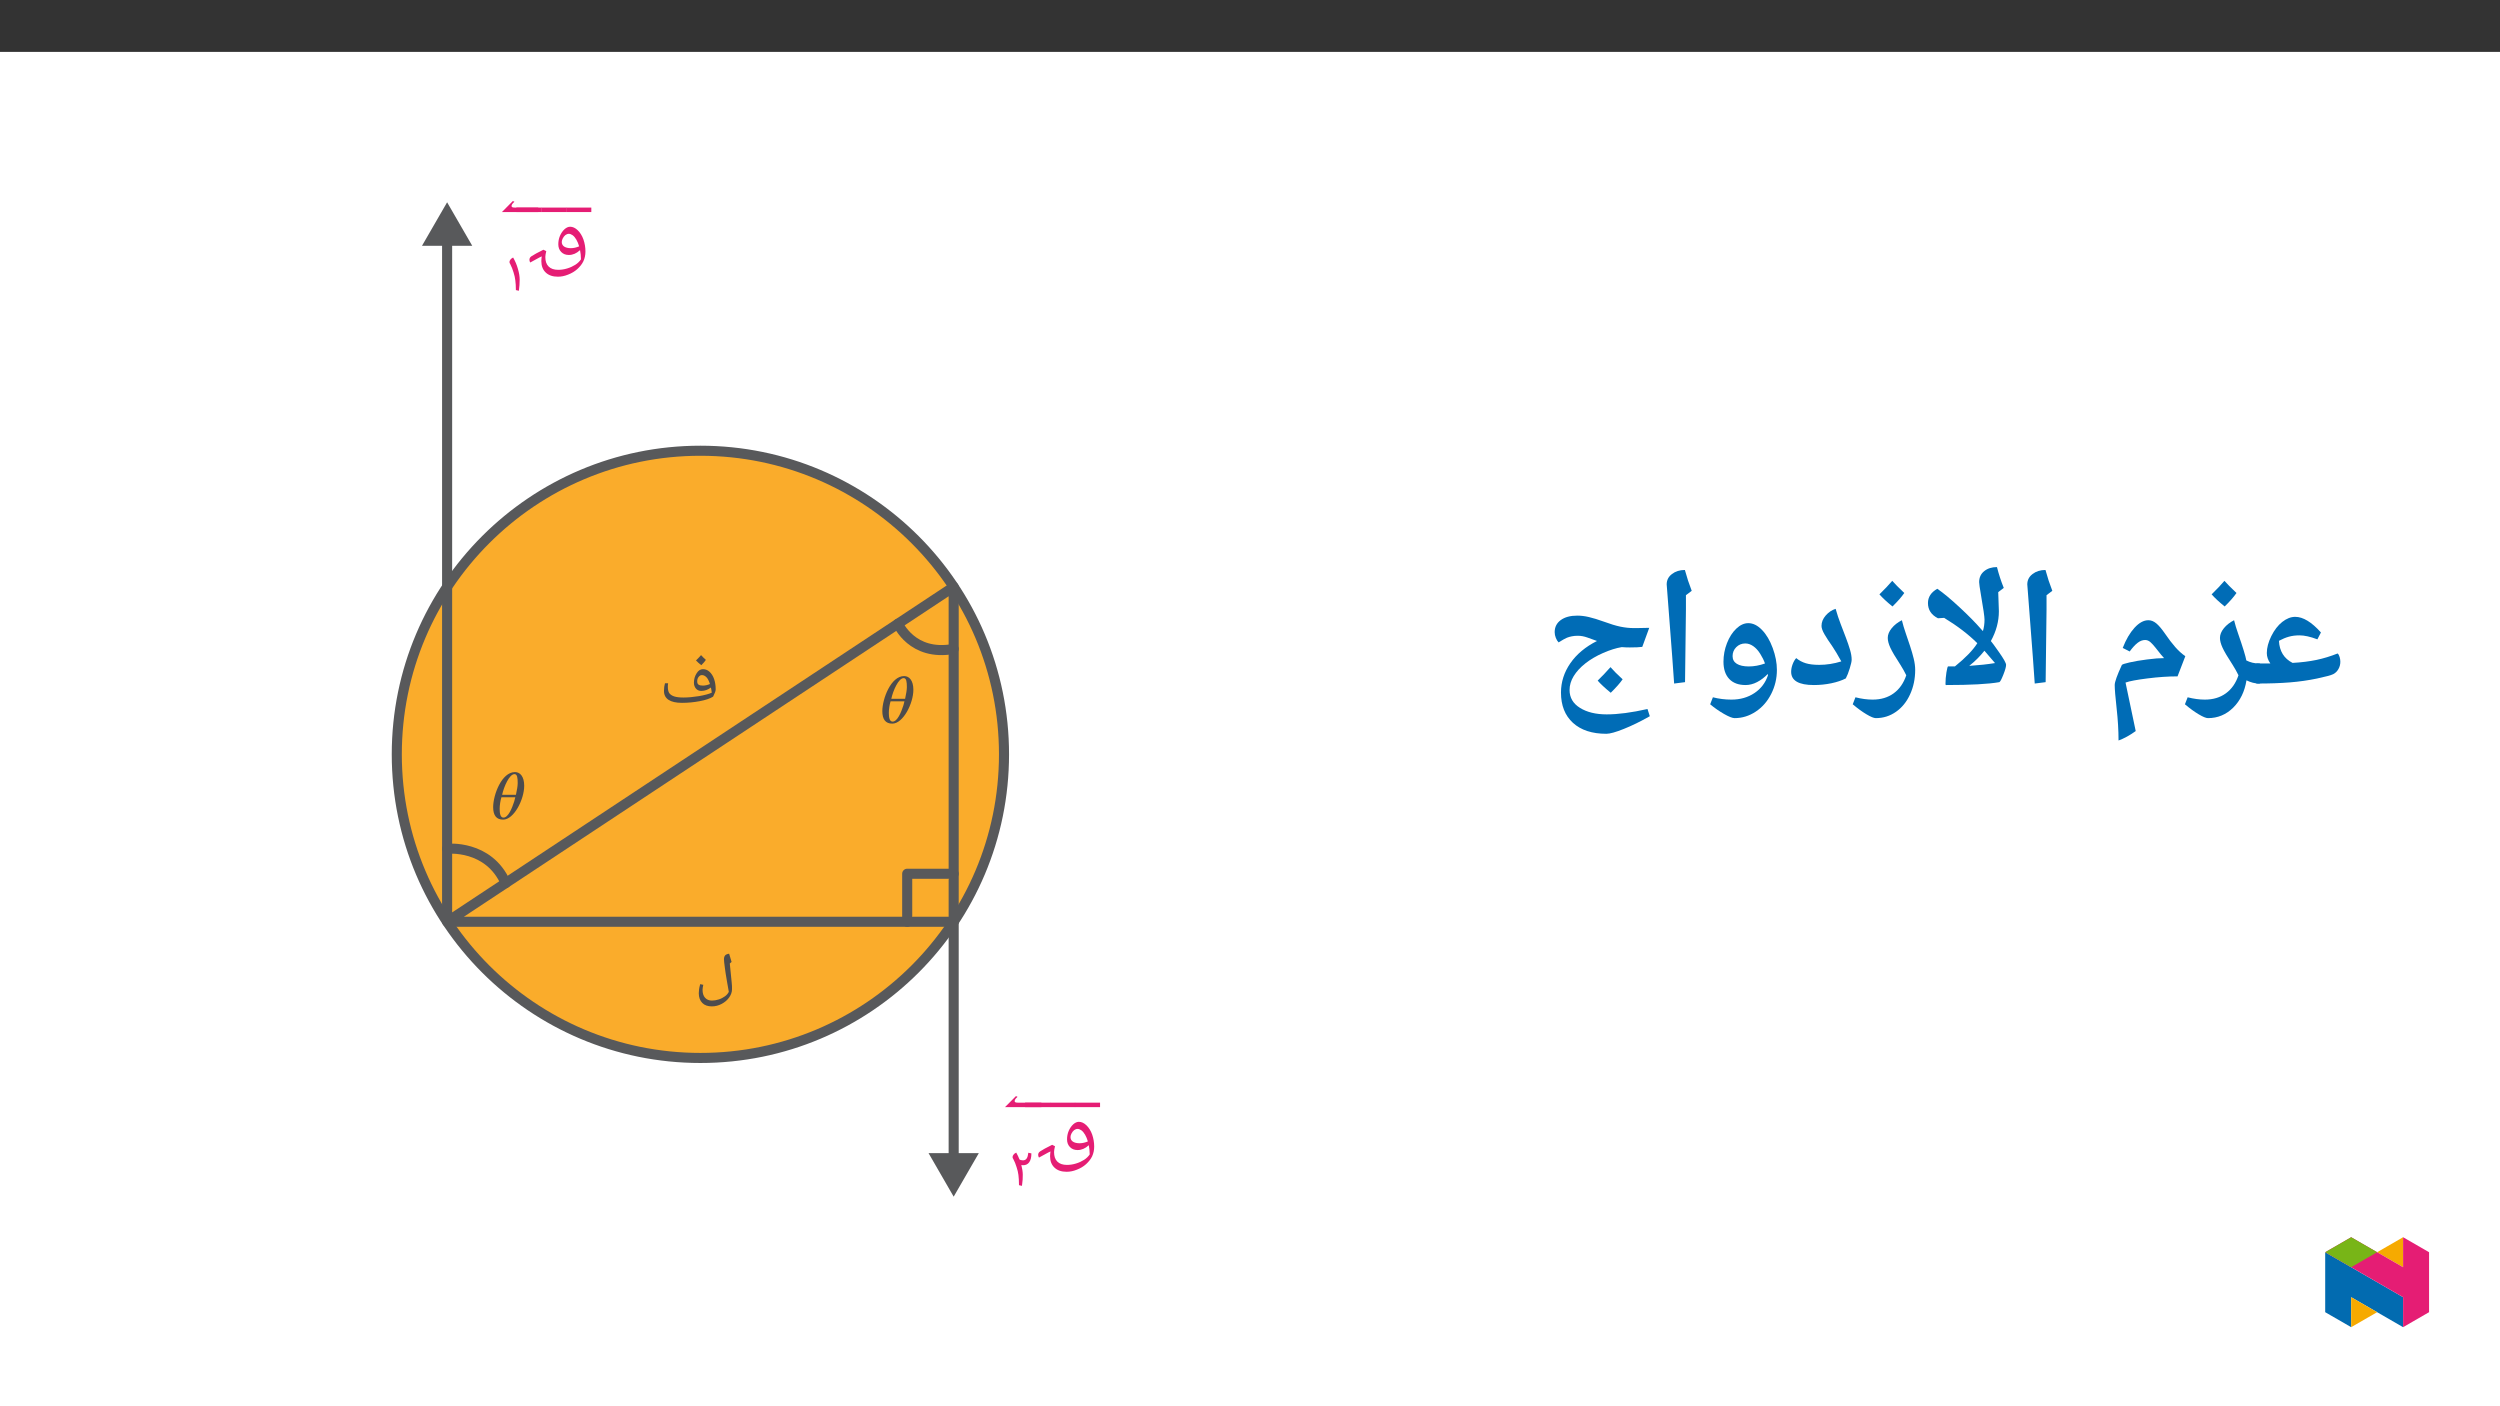 ﻿<?xml version="1.0" encoding="utf-8"?>
<svg xmlns="http://www.w3.org/2000/svg" xmlns:xlink="http://www.w3.org/1999/xlink" viewBox="0 0 960 540" version="1.1">
  <rect x="0" y="0" width="960" height="540" fill="#333333" stroke="none"/>
  <defs>
    <g>
      <symbol overflow="visible" id="glyph0-0">
        <path style="stroke:none;" d="M 8 0 L 8 -21.797 L -0.062 -21.797 L -0.062 0 Z M 5.859 -2.141 L 2.141 -2.141 L 2.141 -19.703 L 5.797 -19.703 L 5.797 -2.141 Z M 5.859 -2.141 " />
      </symbol>
      <symbol overflow="visible" id="glyph0-1">
        <path style="stroke:none;" d="M 13.922 -19.984 L 13.922 -21.703 L 4.938 -21.703 C 3.891 -21.703 3.672 -21.938 3.672 -22.312 C 3.672 -22.531 3.766 -23.109 4.781 -23.938 L 4.172 -24.219 L -0.031 -19.984 Z M 13.922 -19.984 " />
      </symbol>
      <symbol overflow="visible" id="glyph0-2">
        <path style="stroke:none;" d="M 9.594 -19.984 L 9.594 -21.703 L -0.062 -21.703 L -0.062 -19.984 Z M 9.594 -19.984 " />
      </symbol>
      <symbol overflow="visible" id="glyph0-3">
        <path style="stroke:none;" d="M 17.312 -13.859 C 17.75 -13.859 18.203 -13.703 18.75 -13.328 C 19.281 -12.938 19.766 -12.375 20.203 -11.609 C 20.656 -10.844 20.969 -10.016 21.266 -9.047 C 20.234 -8.609 19.156 -8.344 18.078 -8.344 C 16.953 -8.344 16.094 -8.578 15.484 -8.984 C 14.891 -9.406 14.594 -9.984 14.594 -10.734 C 14.594 -11.156 14.719 -11.609 14.984 -12.109 C 15.234 -12.625 15.594 -13.062 16 -13.391 C 16.422 -13.703 16.859 -13.859 17.312 -13.859 Z M 22 -4.109 C 21.484 -3.312 20.75 -2.578 19.797 -1.969 C 18.844 -1.375 17.812 -0.891 16.641 -0.547 C 15.453 -0.188 14.344 -0.031 13.234 -0.031 C 11.609 -0.031 10.391 -0.453 9.531 -1.312 C 8.672 -2.172 8.281 -3.375 8.281 -4.969 C 8.281 -5.547 8.422 -6.312 8.641 -7.203 L 7.547 -7.75 C 5.359 -6.656 3.797 -5.828 2.938 -5.234 C 2.453 -4.906 2.172 -4.469 2.172 -3.859 C 2.172 -3.5 2.297 -3.188 2.484 -2.844 L 6.031 -4.781 L 6.922 -5.203 C 6.922 -5.203 6.891 -5.156 6.891 -5.094 C 6.828 -4.562 6.75 -3.984 6.75 -3.375 C 6.75 -1.5 7.328 -0.031 8.453 1.016 C 9.562 2.078 11.125 2.609 13.125 2.609 C 14.375 2.609 15.656 2.359 17.016 1.812 C 18.391 1.281 19.578 0.578 20.562 -0.312 C 21.547 -1.219 22.344 -2.172 22.891 -3.312 C 23.422 -4.469 23.688 -5.703 23.688 -7.047 C 23.688 -8.672 23.422 -10.203 22.922 -11.672 C 22.406 -13.125 21.641 -14.344 20.719 -15.234 C 19.797 -16.125 18.812 -16.578 17.812 -16.578 C 17.078 -16.578 16.359 -16.25 15.656 -15.625 C 14.953 -14.984 14.344 -14.125 13.891 -13.062 C 13.453 -12.016 13.266 -10.938 13.266 -9.844 C 13.266 -8.609 13.641 -7.656 14.375 -6.891 C 15.109 -6.125 16.094 -5.734 17.312 -5.734 C 18.844 -5.734 20.234 -6.344 21.516 -7.516 L 21.609 -7.594 C 21.828 -6.594 21.938 -5.422 21.969 -4.078 Z M 22 -4.109 " />
      </symbol>
      <symbol overflow="visible" id="glyph1-0">
        <path style="stroke:none;" d="M 5.719 0 L 5.719 -15.266 L -0.156 -15.266 L -0.156 0 Z M 4.109 -1.5 L 1.609 -1.5 L 1.609 -13.797 L 3.953 -13.797 L 3.953 -1.5 Z M 4.109 -1.5 " />
      </symbol>
      <symbol overflow="visible" id="glyph1-1">
        <path style="stroke:none;" d="M 1.562 -11.047 C 1.562 -10.844 1.625 -10.641 1.734 -10.391 L 1.781 -10.391 C 2.406 -9.172 2.828 -8.031 3.141 -6.984 C 3.484 -5.938 3.703 -4.906 3.812 -3.953 C 3.953 -2.984 4.016 -1.734 4.031 -0.219 L 5.172 0.047 C 5.375 -1.406 5.484 -2.812 5.484 -4.266 C 5.484 -5.438 5.266 -6.812 4.812 -8.344 C 4.391 -9.906 3.75 -11.359 2.969 -12.734 C 2.438 -12.453 2.125 -12.203 1.922 -11.922 C 1.719 -11.625 1.562 -11.328 1.562 -11.047 Z M 1.562 -11.047 " />
      </symbol>
      <symbol overflow="visible" id="glyph1-2">
        <path style="stroke:none;" d="M 1.562 -11.047 C 1.562 -10.844 1.625 -10.641 1.734 -10.391 L 1.781 -10.391 C 2.359 -9.297 2.781 -8.234 3.094 -7.188 C 3.453 -6.141 3.688 -5.125 3.812 -4.156 C 3.953 -3.172 4.016 -1.859 4.031 -0.219 L 5.172 0.047 C 5.312 -1 5.406 -1.812 5.438 -2.359 C 5.469 -2.922 5.484 -3.562 5.484 -4.266 C 5.484 -5.312 5.281 -6.578 4.938 -7.969 C 5.047 -7.922 5.312 -7.875 5.562 -7.875 C 7.625 -7.859 8.797 -9.391 8.797 -12.422 L 7.609 -12.672 C 7.406 -10.703 6.828 -9.75 5.531 -9.75 C 5.25 -9.75 4.969 -9.797 4.734 -9.859 C 4.469 -9.922 4.328 -10.047 4.219 -10.109 C 3.875 -11.016 3.453 -11.844 2.969 -12.734 C 2.438 -12.469 2.125 -12.234 1.922 -11.922 C 1.719 -11.641 1.562 -11.328 1.562 -11.047 Z M 1.562 -11.047 " />
      </symbol>
      <symbol overflow="visible" id="glyph2-0">
        <path style="stroke:none;" d="M 6.828 0 L 6.828 -18.406 L -0.141 -18.406 L -0.141 0 Z M 4.953 -1.797 L 1.891 -1.797 L 1.891 -16.625 L 4.812 -16.625 L 4.812 -1.797 Z M 4.953 -1.797 " />
      </symbol>
      <symbol overflow="visible" id="glyph2-1">
        <path style="stroke:none;" d="M 12.859 -12.703 C 12.859 -16.281 11.281 -17.969 9.312 -17.969 C 4.203 -17.969 0.938 -9.203 0.938 -4.516 C 0.938 -1.297 2.203 0.297 4.766 0.297 C 8.906 0.297 12.859 -7.422 12.859 -12.703 Z M 4.391 -9.25 C 5.078 -12.453 7.188 -17.188 9.125 -17.188 C 10.219 -17.188 10.359 -15.688 10.359 -13.719 C 10.359 -12.625 10.094 -11.141 9.688 -9.25 Z M 9.438 -8.281 C 9.359 -8.047 9.203 -7.297 9.016 -6.672 C 8.172 -4.016 6.703 -0.484 4.891 -0.484 C 3.734 -0.484 3.438 -1.984 3.438 -3.844 C 3.438 -5.141 3.688 -6.938 4.109 -8.281 Z M 9.438 -8.281 " />
      </symbol>
      <symbol overflow="visible" id="glyph2-2">
        <path style="stroke:none;" d="M 17.781 -16.5 C 17.172 -17.031 16.578 -17.625 15.922 -18.328 C 15.531 -17.844 14.906 -17.188 13.984 -16.281 C 14.5 -15.734 15.141 -15.141 16.016 -14.453 C 16.797 -15.234 17.375 -15.875 17.781 -16.5 Z M 8.609 0 C 10.922 0 13.188 -0.219 15.391 -0.641 C 17.625 -1.047 19.375 -1.641 20.562 -2.391 C 21.172 -3.609 21.547 -4.516 21.547 -5.141 C 21.547 -6.625 21.344 -7.969 20.938 -9.141 C 20.5 -10.391 19.891 -11.297 19.156 -11.953 C 18.438 -12.625 17.562 -12.938 16.656 -12.938 C 15.734 -12.938 14.875 -12.438 14.234 -11.359 C 13.562 -10.328 13.188 -9.094 13.188 -7.719 C 13.188 -6.812 13.484 -6.047 13.969 -5.469 C 14.469 -4.875 15.203 -4.578 15.984 -4.578 C 17.359 -4.578 18.672 -5.062 19.703 -5.891 C 19.828 -5.375 19.969 -4.688 20.047 -3.906 C 18.969 -3.422 17.297 -2.953 15.125 -2.578 C 12.938 -2.234 10.984 -2.047 9.203 -2.047 C 7.719 -2.047 6.516 -2.172 5.625 -2.469 C 4.734 -2.766 4.141 -3.172 3.719 -3.734 C 3.344 -4.312 3.172 -5.109 3.172 -6.219 C 3.172 -6.641 3.203 -7.078 3.281 -7.531 L 2.078 -7.531 C 1.828 -6.672 1.688 -5.672 1.688 -4.578 C 1.688 -1.531 4.094 0 8.609 0 Z M 16.25 -10.656 C 16.953 -10.656 17.484 -10.359 18.031 -9.797 C 18.562 -9.234 18.969 -8.391 19.344 -7.234 C 18.438 -6.828 17.484 -6.625 16.625 -6.625 C 15.844 -6.625 15.312 -6.75 14.953 -7 C 14.578 -7.266 14.453 -7.688 14.453 -8.266 C 14.453 -8.875 14.578 -9.422 14.953 -9.906 C 15.344 -10.406 15.734 -10.656 16.25 -10.656 Z M 16.25 -10.656 " />
      </symbol>
      <symbol overflow="visible" id="glyph2-3">
        <path style="stroke:none;" d="M 13.219 -3.391 C 12.922 -2.766 12.453 -2.203 11.766 -1.688 C 11.062 -1.188 10.328 -0.781 9.422 -0.484 C 8.5 -0.188 7.594 -0.031 6.75 -0.031 C 5.594 -0.031 4.734 -0.406 4.094 -1.125 C 3.438 -1.859 3.141 -2.875 3.141 -4.203 C 3.141 -4.688 3.25 -5.328 3.422 -6.078 L 2.234 -6.344 C 1.984 -5.469 1.859 -4.766 1.797 -4.312 C 1.75 -3.844 1.688 -3.359 1.688 -2.859 C 1.688 -1.234 2.172 0 3.047 0.891 C 3.906 1.781 5.172 2.203 6.703 2.203 C 7.984 2.203 9.281 1.891 10.5 1.234 C 11.703 0.594 12.641 -0.219 13.344 -1.203 C 14.047 -2.203 14.453 -3.281 14.453 -4.391 C 14.453 -5.969 14.453 -5.328 14.312 -7.125 L 13.641 -13.828 L 13.609 -14.281 L 14.281 -14.859 C 13.75 -16.688 13.453 -17.656 13.422 -17.766 C 13.406 -17.859 13.375 -17.922 13.344 -18.031 C 12.625 -17.922 12.078 -17.703 11.812 -17.375 C 11.547 -17.062 11.359 -16.578 11.359 -15.922 C 11.359 -15.391 11.484 -14.203 11.734 -12.375 C 11.859 -11.297 12.141 -9.609 12.516 -7.375 C 12.734 -6.188 12.938 -4.875 13.219 -3.391 Z M 13.219 -3.391 " />
      </symbol>
      <symbol overflow="visible" id="glyph3-0">
        <path style="stroke:none;" d="M 6.125 -46.406 L 32.812 -46.406 L 32.812 0 L 6.125 0 Z M 9.422 -3.297 L 29.516 -3.297 L 29.516 -43.094 L 9.422 -43.094 Z M 9.422 -3.297 " />
      </symbol>
      <symbol overflow="visible" id="glyph3-1">
        <path style="stroke:none;" d="M 0 -0.578 C -0.363 -0.578 -0.547 -0.754 -0.547 -1.109 L -0.547 -7.75 C -0.547 -8.102 -0.363 -8.281 0 -8.281 L 5.047 -8.281 C 4.141 -9.57 3.688 -10.906 3.688 -12.281 C 3.688 -14.289 4.258 -16.457 5.406 -18.781 C 6.562 -21.113 7.961 -22.93 9.609 -24.234 C 11.266 -25.535 12.926 -26.188 14.594 -26.188 C 17.602 -26.188 20.895 -24.188 24.469 -20.188 L 23.109 -17.547 C 20.422 -18.566 18.133 -19.078 16.25 -19.078 C 14.727 -19.078 13.363 -18.906 12.156 -18.562 C 10.945 -18.227 9.676 -17.703 8.344 -16.984 C 8.539 -13.004 10.285 -10.176 13.578 -8.5 C 16.984 -8.695 20.035 -9.078 22.734 -9.641 C 25.43 -10.211 28.145 -11.039 30.875 -12.125 C 31.219 -11.832 31.477 -11.367 31.656 -10.734 C 31.832 -10.098 31.922 -9.516 31.922 -8.984 C 31.922 -7.922 31.672 -6.961 31.172 -6.109 C 30.68 -5.254 30.023 -4.613 29.203 -4.188 C 28.379 -3.77 26.297 -3.207 22.953 -2.5 C 19.609 -1.801 16.133 -1.305 12.531 -1.016 C 8.938 -0.723 4.758 -0.578 0 -0.578 Z M 13.609 -30.938 Z M 17.734 3.75 Z M 17.734 3.75 " />
      </symbol>
      <symbol overflow="visible" id="glyph3-2">
        <path style="stroke:none;" d="M 26.781 -1.109 C 26.781 -0.754 26.602 -0.578 26.25 -0.578 C 24.688 -0.578 23.078 -0.988 21.422 -1.812 C 20.723 2.508 19.02 6.008 16.312 8.688 C 13.602 11.363 10.379 12.703 6.641 12.703 C 5.891 12.703 4.695 12.211 3.062 11.234 C 1.426 10.266 -0.332 8.984 -2.219 7.391 L -1.172 4.703 C 1.148 5.297 3.348 5.594 5.422 5.594 C 8.617 5.594 11.316 4.785 13.516 3.172 C 15.723 1.566 17.332 -0.738 18.344 -3.75 C 17.688 -5.102 16.945 -6.426 16.125 -7.719 C 14.176 -10.695 12.875 -12.906 12.219 -14.344 C 11.562 -15.781 11.234 -17.031 11.234 -18.094 C 11.234 -19.344 11.734 -20.582 12.734 -21.812 C 13.742 -23.051 15.051 -24.078 16.656 -24.891 C 17.062 -23.234 17.562 -21.57 18.156 -19.906 C 20.039 -14.469 21.109 -10.984 21.359 -9.453 C 22.879 -8.672 24.508 -8.281 26.25 -8.281 C 26.602 -8.281 26.781 -8.102 26.781 -7.75 Z M 12.766 -29.641 Z M 6.562 15.875 Z M 17.578 -35.344 C 16.547 -33.844 15.035 -32.117 13.047 -30.172 C 10.91 -31.898 9.238 -33.453 8.031 -34.828 C 10.02 -36.754 11.66 -38.484 12.953 -40.016 C 13.879 -38.953 15.422 -37.395 17.578 -35.344 Z M 13.047 -29.531 Z M 12.984 -41.594 Z M 12.984 -41.594 " />
      </symbol>
      <symbol overflow="visible" id="glyph3-3">
        <path style="stroke:none;" d="M 4.797 21.297 C 4.797 17.441 4.551 13.328 4.062 8.953 C 3.57 4.566 3.328 1.582 3.328 0 C 3.328 -1.188 4.238 -3.75 6.062 -7.688 C 6.188 -7.938 7.18 -8.27 9.047 -8.688 C 10.91 -9.113 13.156 -9.492 15.781 -9.828 C 18.414 -10.172 20.582 -10.344 22.281 -10.344 L 21.078 -11.719 C 20.316 -12.664 19.613 -13.551 18.969 -14.375 C 18.32 -15.195 17.688 -15.891 17.062 -16.453 C 16.438 -17.016 15.754 -17.297 15.016 -17.297 C 14.016 -17.297 13.039 -16.926 12.094 -16.188 C 11.145 -15.445 10.141 -14.348 9.078 -12.891 L 6.406 -14.25 C 7.656 -17.469 9.16 -20.047 10.922 -21.984 C 12.691 -23.922 14.469 -24.891 16.25 -24.891 C 17.289 -24.891 18.289 -24.5 19.25 -23.719 C 20.207 -22.945 21.332 -21.629 22.625 -19.766 C 24.02 -17.711 25.336 -15.984 26.578 -14.578 C 27.816 -13.172 29.102 -12.004 30.438 -11.078 L 27.453 -3.328 C 23.879 -3.328 20.039 -3.066 15.938 -2.547 C 11.832 -2.035 9.016 -1.504 7.484 -0.953 L 11.391 17.672 C 9.129 19.305 6.93 20.516 4.797 21.297 Z M 14.766 -29.641 Z M 19.672 3.75 Z M 19.672 3.75 " />
      </symbol>
      <symbol overflow="visible" id="glyph3-4">
        <path style="stroke:none;" d="M 12.375 -29.047 L 12.031 -1.109 L 7.844 -0.578 L 7.109 -10.891 L 4.984 -38.656 C 4.984 -40.281 5.66 -41.609 7.016 -42.641 C 8.367 -43.672 10.02 -44.188 11.969 -44.188 C 12.707 -41.445 13.582 -38.781 14.594 -36.188 L 12.375 -34.5 Z M 9.203 -47.359 Z M 9.812 3.75 Z M 9.812 3.75 " />
      </symbol>
      <symbol overflow="visible" id="glyph3-5">
        <path style="stroke:none;" d="M 9.109 0 C 9.004 0 8.953 -0.18 8.953 -0.547 C 8.953 -1.898 9.07 -3.344 9.312 -4.875 C 9.562 -6.406 9.781 -7.172 9.969 -7.172 L 12.594 -7.172 C 16.656 -10.453 19.516 -13.414 21.172 -16.062 C 17.805 -19.426 13.562 -22.672 8.438 -25.797 L 6.062 -25.641 C 3.5 -26.93 2.219 -28.879 2.219 -31.484 C 2.219 -33.785 3.414 -35.613 5.812 -36.969 C 8.113 -35.383 10.969 -33.008 14.375 -29.844 C 17.781 -26.688 20.594 -23.828 22.812 -21.266 L 23.328 -20.719 C 23.734 -22.113 23.938 -23.586 23.938 -25.141 C 23.938 -26.211 23.477 -29.383 22.562 -34.656 C 22.102 -37.301 21.875 -38.922 21.875 -39.516 C 21.875 -41.273 22.516 -42.676 23.797 -43.719 C 25.086 -44.77 26.727 -45.297 28.719 -45.297 C 29.414 -42.547 30.285 -39.879 31.328 -37.297 L 29.203 -35.672 L 29.453 -28.344 C 29.453 -24.426 28.426 -20.609 26.375 -16.891 C 26.707 -16.547 27.766 -15.102 29.547 -12.562 C 31.328 -10.031 32.219 -8.426 32.219 -7.75 C 32.219 -6.988 31.859 -5.707 31.141 -3.906 C 30.422 -2.102 29.91 -1.172 29.609 -1.109 C 25.441 -0.367 18.609 0 9.109 0 Z M 18.094 -7.391 L 18.438 -7.391 C 22.008 -7.629 25.188 -7.977 27.969 -8.438 L 23.906 -13.172 C 22.188 -11.016 20.25 -9.086 18.094 -7.391 Z M 24.375 -48.469 Z M 4.156 -40.156 Z M 27.234 3.75 Z M 12.5 3.75 Z M 12.5 3.75 " />
      </symbol>
      <symbol overflow="visible" id="glyph3-6">
        <path style="stroke:none;" d="M 6.641 12.703 C 5.891 12.703 4.695 12.211 3.062 11.234 C 1.426 10.266 -0.332 8.984 -2.219 7.391 L -1.172 4.703 C 1.148 5.297 3.348 5.594 5.422 5.594 C 8.617 5.594 11.316 4.785 13.516 3.172 C 15.723 1.566 17.332 -0.738 18.344 -3.75 C 17.688 -5.102 16.945 -6.426 16.125 -7.719 C 14.176 -10.695 12.875 -12.906 12.219 -14.344 C 11.562 -15.781 11.234 -17.031 11.234 -18.094 C 11.234 -19.344 11.734 -20.582 12.734 -21.812 C 13.742 -23.051 15.051 -24.078 16.656 -24.891 C 17.062 -23.234 17.555 -21.566 18.141 -19.891 C 18.723 -18.223 19.281 -16.57 19.812 -14.938 C 20.352 -13.312 20.812 -11.727 21.188 -10.188 C 21.57 -8.645 21.766 -7.188 21.766 -5.812 C 21.766 -2.406 21.113 0.719 19.812 3.562 C 18.52 6.414 16.719 8.648 14.406 10.266 C 12.102 11.891 9.516 12.703 6.641 12.703 Z M 12.766 -29.641 Z M 6.797 15.875 Z M 17.578 -35.344 C 16.547 -33.844 15.035 -32.117 13.047 -30.172 C 10.91 -31.898 9.238 -33.453 8.031 -34.828 C 10.02 -36.754 11.66 -38.484 12.953 -40.016 C 13.879 -38.953 15.422 -37.395 17.578 -35.344 Z M 13.047 -29.531 Z M 12.984 -41.594 Z M 12.984 -41.594 " />
      </symbol>
      <symbol overflow="visible" id="glyph3-7">
        <path style="stroke:none;" d="M 10.953 0 C 5.129 0 2.219 -1.691 2.219 -5.078 C 2.219 -5.984 2.398 -6.938 2.766 -7.938 C 3.141 -8.945 3.602 -9.75 4.156 -10.344 C 5.219 -9.457 6.441 -8.801 7.828 -8.375 C 9.211 -7.957 10.93 -7.75 12.984 -7.75 C 15.797 -7.75 18.629 -8.191 21.484 -9.078 C 20.109 -11.578 18.957 -13.504 18.031 -14.859 C 16.781 -16.629 15.773 -18.172 15.016 -19.484 C 14.254 -20.797 13.875 -21.875 13.875 -22.719 C 13.875 -24.133 14.414 -25.469 15.5 -26.719 C 16.594 -27.969 17.859 -28.816 19.297 -29.266 C 19.867 -27.234 20.516 -25.285 21.234 -23.422 C 21.953 -21.555 22.625 -19.801 23.25 -18.156 C 23.875 -16.52 24.395 -14.992 24.812 -13.578 C 25.238 -12.16 25.453 -10.875 25.453 -9.719 C 25.453 -9.102 25.207 -8 24.719 -6.406 C 24.238 -4.82 23.734 -3.535 23.203 -2.547 C 21.66 -1.754 19.797 -1.129 17.609 -0.672 C 15.43 -0.223 13.211 0 10.953 0 Z M 14.859 -34.031 Z M 13.938 3.75 Z M 13.938 3.75 " />
      </symbol>
      <symbol overflow="visible" id="glyph3-8">
        <path style="stroke:none;" d="M 28.953 -5.812 C 28.953 -2.531 28.223 0.539 26.766 3.406 C 25.316 6.281 23.336 8.547 20.828 10.203 C 18.328 11.867 15.617 12.703 12.703 12.703 C 11.867 12.703 10.504 12.16 8.609 11.078 C 6.723 9.992 4.961 8.766 3.328 7.391 L 4.375 4.703 C 6.688 5.297 9.055 5.594 11.484 5.594 C 14.867 5.594 17.816 4.754 20.328 3.078 C 22.836 1.41 24.566 -0.863 25.516 -3.75 L 25.453 -4.25 C 24.18 -2.938 22.816 -1.898 21.359 -1.141 C 19.898 -0.379 18.422 0 16.922 0 C 14.211 0 12.117 -0.781 10.641 -2.344 C 9.172 -3.914 8.438 -6.117 8.438 -8.953 C 8.438 -11.398 8.883 -13.773 9.781 -16.078 C 10.688 -18.391 11.879 -20.25 13.359 -21.656 C 14.836 -23.062 16.375 -23.766 17.969 -23.766 C 19.801 -23.766 21.551 -22.898 23.219 -21.172 C 24.895 -19.453 26.27 -17.133 27.344 -14.219 C 28.414 -11.301 28.953 -8.5 28.953 -5.812 Z M 16.828 -15.969 C 15.453 -15.969 14.289 -15.492 13.344 -14.547 C 12.406 -13.609 11.938 -12.461 11.938 -11.109 C 11.938 -9.816 12.477 -8.832 13.562 -8.156 C 14.656 -7.477 16.195 -7.141 18.188 -7.141 C 20.176 -7.141 22.238 -7.52 24.375 -8.281 C 23.969 -9.469 23.359 -10.707 22.547 -12 C 21.734 -13.289 20.832 -14.273 19.844 -14.953 C 18.863 -15.629 17.859 -15.969 16.828 -15.969 Z M 17.609 -28.531 Z M 12.562 15.875 Z M 17.297 -42.188 Z M 17.297 -42.188 " />
      </symbol>
      <symbol overflow="visible" id="glyph3-9">
        <path style="stroke:none;" d="M 13.328 -18.922 C 12.461 -18.922 11.695 -18.852 11.031 -18.719 C 10.363 -18.594 9.727 -18.41 9.125 -18.172 C 8.52 -17.93 7.445 -17.332 5.906 -16.375 C 5.52 -16.758 5.172 -17.328 4.859 -18.078 C 4.555 -18.828 4.406 -19.57 4.406 -20.312 C 4.406 -22.258 5.18 -23.801 6.734 -24.938 C 8.297 -26.082 10.41 -26.656 13.078 -26.656 C 14.516 -26.656 16.004 -26.473 17.547 -26.109 C 19.098 -25.754 21.078 -25.145 23.484 -24.281 C 25.816 -23.414 27.863 -22.797 29.625 -22.422 C 31.395 -22.055 33.113 -21.875 34.781 -21.875 L 36.094 -21.875 L 40.719 -21.969 L 38.047 -14.656 C 37.016 -14.508 35.422 -14.438 33.266 -14.438 C 32.18 -14.438 31.145 -14.477 30.156 -14.562 C 28 -14.207 25.613 -13.457 23 -12.312 C 20.383 -11.164 18.113 -9.832 16.188 -8.312 C 14.258 -6.789 12.766 -5.16 11.703 -3.422 C 10.648 -1.691 10.125 0.082 10.125 1.906 C 10.125 4.82 11.457 7.109 14.125 8.766 C 16.789 10.43 20.219 11.266 24.406 11.266 C 28.758 11.266 33.973 10.578 40.047 9.203 L 40.938 11.969 C 37.363 14 34.031 15.629 30.938 16.859 C 27.852 18.098 25.625 18.719 24.25 18.719 C 18.77 18.719 14.492 17.316 11.422 14.516 C 8.359 11.711 6.828 7.836 6.828 2.891 C 6.828 -1.148 8.023 -4.906 10.422 -8.375 C 12.828 -11.844 16.238 -14.691 20.656 -16.922 L 17.047 -18.219 C 15.754 -18.688 14.516 -18.922 13.328 -18.922 Z M 22.219 -31.422 Z M 4.609 16.469 Z M 25.672 -1.594 Z M 24.25 21.906 Z M 30.5 -2.203 C 29.508 -0.766 27.988 0.957 25.938 2.969 C 23.645 1.082 21.973 -0.473 20.922 -1.703 C 22.629 -3.367 24.27 -5.094 25.844 -6.875 C 26.914 -5.625 28.469 -4.066 30.5 -2.203 Z M 25.844 -8.453 Z M 25.938 3.594 Z M 25.844 -7.516 Z M 25.938 -1.953 Z M 25.938 -1.953 " />
      </symbol>
    </g>
    <clipPath id="clip1">
      <path d="M 150.43 171 L 388 171 L 388 409 L 150.43 409 Z M 150.43 171 " />
    </clipPath>
    <clipPath id="clip2">
      <path d="M 892.875 480 L 923 480 L 923 509.637 L 892.875 509.637 Z M 892.875 480 " />
    </clipPath>
    <clipPath id="clip3">
      <path d="M 902 498 L 913 498 L 913 509.637 L 902 509.637 Z M 902 498 " />
    </clipPath>
    <clipPath id="clip4">
      <path d="M 912 475.094 L 923 475.094 L 923 487 L 912 487 Z M 912 475.094 " />
    </clipPath>
    <clipPath id="clip5">
      <path d="M 892.875 475.094 L 932.762 475.094 L 932.762 509.637 L 892.875 509.637 Z M 892.875 475.094 " />
    </clipPath>
    <clipPath id="clip6">
      <path d="M 892.875 475.094 L 913 475.094 L 913 487 L 892.875 487 Z M 892.875 475.094 " />
    </clipPath>
  </defs>
  <g id="surface1">
    <path style=" stroke:none;fill-rule:nonzero;fill:rgb(100%,100%,100%);fill-opacity:1;" d="M 0 559.926 L 960 559.926 L 960 19.926 L 0 19.926 Z M 0 559.926 " />
    <path style=" stroke:none;fill-rule:nonzero;fill:rgb(98%,67.499%,16.899%);fill-opacity:1;" d="M 268.953 173.082 C 333.34 173.082 385.539 225.277 385.539 289.668 C 385.539 354.055 333.34 406.254 268.953 406.254 C 204.562 406.254 152.367 354.055 152.367 289.668 C 152.367 225.277 204.562 173.082 268.953 173.082 " />
    <g clip-path="url(#clip1)" clip-rule="nonzero">
      <path style="fill:none;stroke-width:4.552;stroke-linecap:round;stroke-linejoin:round;stroke:rgb(34.499%,34.9%,35.699%);stroke-opacity:1;stroke-miterlimit:10;" d="M 0.002 -0.001 C 75.751 -0.001 137.162 -61.408 137.162 -137.161 C 137.162 -212.91 75.751 -274.321 0.002 -274.321 C -75.752 -274.321 -137.158 -212.91 -137.158 -137.161 C -137.158 -61.408 -75.752 -0.001 0.002 -0.001 Z M 0.002 -0.001 " transform="matrix(0.85,0,0,-0.85,268.952,173.081)" />
    </g>
    <path style=" stroke:none;fill-rule:nonzero;fill:rgb(98%,67.499%,16.899%);fill-opacity:1;" d="M 171.691 353.965 L 366.211 353.965 L 366.211 225.371 L 171.691 353.965 L 171.691 77.676 " />
    <path style="fill:none;stroke-width:4.552;stroke-linecap:round;stroke-linejoin:round;stroke:rgb(34.499%,34.9%,35.699%);stroke-opacity:1;stroke-miterlimit:4;" d="M -0.001 -0.002 L 228.845 -0.002 L 228.845 151.285 L -0.001 -0.002 L -0.001 308.707 " transform="matrix(0.85,0,0,-0.85,171.692,353.963)" />
    <path style=" stroke:none;fill-rule:nonzero;fill:rgb(34.499%,34.9%,35.699%);fill-opacity:1;" d="M 181.34 94.383 L 171.691 77.676 L 162.047 94.383 Z M 181.34 94.383 " />
    <path style="fill:none;stroke-width:4.552;stroke-linecap:round;stroke-linejoin:round;stroke:rgb(34.499%,34.9%,35.699%);stroke-opacity:1;stroke-miterlimit:4;" d="M -0.001 -0.002 L -0.001 -107.851 " transform="matrix(0.85,0,0,-0.85,366.212,353.963)" />
    <path style=" stroke:none;fill-rule:nonzero;fill:rgb(34.499%,34.9%,35.699%);fill-opacity:1;" d="M 356.566 442.812 L 366.211 459.52 L 375.859 442.812 Z M 356.566 442.812 " />
    <path style="fill-rule:nonzero;fill:rgb(98%,67.499%,16.899%);fill-opacity:1;stroke-width:4.552;stroke-linecap:round;stroke-linejoin:round;stroke:rgb(34.499%,34.9%,35.699%);stroke-opacity:1;stroke-miterlimit:10;" d="M -0.001 -0.002 C -0.001 -0.002 18.717 2.002 26.46 -15.494 " transform="matrix(0.85,0,0,-0.85,171.692,325.924)" />
    <path style="fill-rule:nonzero;fill:rgb(98%,67.499%,16.899%);fill-opacity:1;stroke-width:4.552;stroke-linecap:round;stroke-linejoin:round;stroke:rgb(34.499%,34.9%,35.699%);stroke-opacity:1;stroke-miterlimit:10;" d="M 0.002 -0.001 C 0.002 -0.001 6.381 -14.859 25.154 -11.385 " transform="matrix(0.85,0,0,-0.85,344.83,239.507)" />
    <path style="fill-rule:nonzero;fill:rgb(98%,67.499%,16.899%);fill-opacity:1;stroke-width:4.552;stroke-linecap:round;stroke-linejoin:round;stroke:rgb(34.499%,34.9%,35.699%);stroke-opacity:1;stroke-miterlimit:10;" d="M 0.002 -0.002 L 0.002 21.699 L 20.995 21.699 " transform="matrix(0.85,0,0,-0.85,348.365,353.963)" />
    <g style="fill:rgb(89.803%,11.374%,45.49%);fill-opacity:1;">
      <use xlink:href="#glyph0-1" x="192.765" y="101.413" />
    </g>
    <g style="fill:rgb(89.803%,11.374%,45.49%);fill-opacity:1;">
      <use xlink:href="#glyph0-2" x="198.344" y="101.413" />
      <use xlink:href="#glyph0-2" x="207.908" y="101.413" />
      <use xlink:href="#glyph0-2" x="217.472" y="101.413" />
    </g>
    <g style="fill:rgb(89.803%,11.374%,45.49%);fill-opacity:1;">
      <use xlink:href="#glyph0-3" x="201.124" y="103.644" />
    </g>
    <g style="fill:rgb(89.803%,11.374%,45.49%);fill-opacity:1;">
      <use xlink:href="#glyph1-1" x="194.072" y="111.614" />
    </g>
    <g style="fill:rgb(89.803%,11.374%,45.49%);fill-opacity:1;">
      <use xlink:href="#glyph0-1" x="385.954" y="445.124" />
    </g>
    <g style="fill:rgb(89.803%,11.374%,45.49%);fill-opacity:1;">
      <use xlink:href="#glyph0-2" x="393.701" y="445.124" />
      <use xlink:href="#glyph0-2" x="403.265" y="445.124" />
      <use xlink:href="#glyph0-2" x="412.829" y="445.124" />
    </g>
    <g style="fill:rgb(89.803%,11.374%,45.49%);fill-opacity:1;">
      <use xlink:href="#glyph0-3" x="396.478" y="447.355" />
    </g>
    <g style="fill:rgb(89.803%,11.374%,45.49%);fill-opacity:1;">
      <use xlink:href="#glyph1-2" x="387.261" y="455.325" />
    </g>
    <g style="fill:rgb(29.805%,29.805%,30.588%);fill-opacity:1;">
      <use xlink:href="#glyph2-1" x="188.435" y="314.443" />
    </g>
    <g style="fill:rgb(29.805%,29.805%,30.588%);fill-opacity:1;">
      <use xlink:href="#glyph2-1" x="337.874" y="277.581" />
    </g>
    <g style="fill:rgb(29.805%,29.805%,30.588%);fill-opacity:1;">
      <use xlink:href="#glyph2-2" x="253.277" y="269.894" />
    </g>
    <g style="fill:rgb(29.805%,29.805%,30.588%);fill-opacity:1;">
      <use xlink:href="#glyph2-3" x="266.643" y="384.25" />
    </g>
    <g style="fill:rgb(0%,42.354%,71.373%);fill-opacity:1;">
      <use xlink:href="#glyph3-1" x="866.77" y="263.056" />
    </g>
    <g style="fill:rgb(0%,42.354%,71.373%);fill-opacity:1;">
      <use xlink:href="#glyph3-2" x="841.23" y="263.056" />
    </g>
    <g style="fill:rgb(0%,42.354%,71.373%);fill-opacity:1;">
      <use xlink:href="#glyph3-3" x="808.722" y="263.056" />
    </g>
    <g style="fill:rgb(0%,42.354%,71.373%);fill-opacity:1;">
      <use xlink:href="#glyph3-4" x="773.494" y="263.056" />
    </g>
    <g style="fill:rgb(0%,42.354%,71.373%);fill-opacity:1;">
      <use xlink:href="#glyph3-5" x="738.117" y="263.056" />
    </g>
    <g style="fill:rgb(0%,42.354%,71.373%);fill-opacity:1;">
      <use xlink:href="#glyph3-6" x="713.665" y="263.056" />
    </g>
    <g style="fill:rgb(0%,42.354%,71.373%);fill-opacity:1;">
      <use xlink:href="#glyph3-7" x="685.586" y="263.056" />
    </g>
    <g style="fill:rgb(0%,42.354%,71.373%);fill-opacity:1;">
      <use xlink:href="#glyph3-8" x="653.376" y="263.056" />
    </g>
    <g style="fill:rgb(0%,42.354%,71.373%);fill-opacity:1;">
      <use xlink:href="#glyph3-4" x="635.024" y="263.056" />
    </g>
    <g style="fill:rgb(0%,42.354%,71.373%);fill-opacity:1;">
      <use xlink:href="#glyph3-9" x="592.588" y="263.056" />
    </g>
    <g clip-path="url(#clip2)" clip-rule="nonzero">
      <path style=" stroke:none;fill-rule:nonzero;fill:rgb(0.8%,42%,68.999%);fill-opacity:1;" d="M 892.875 503.879 L 902.848 509.637 L 902.848 498.121 L 922.789 509.637 L 922.789 498.121 L 892.875 480.852 Z M 892.875 503.879 " />
    </g>
    <g clip-path="url(#clip3)" clip-rule="nonzero">
      <path style=" stroke:none;fill-rule:nonzero;fill:rgb(96.1%,66.699%,0%);fill-opacity:1;" d="M 902.848 509.637 L 912.816 503.879 L 902.848 498.121 Z M 902.848 509.637 " />
    </g>
    <g clip-path="url(#clip4)" clip-rule="nonzero">
      <path style=" stroke:none;fill-rule:nonzero;fill:rgb(96.1%,66.699%,0%);fill-opacity:1;" d="M 922.789 475.094 L 912.816 480.852 L 922.789 486.609 Z M 922.789 475.094 " />
    </g>
    <g clip-path="url(#clip5)" clip-rule="nonzero">
      <path style=" stroke:none;fill-rule:nonzero;fill:rgb(89.799%,11.4%,45.499%);fill-opacity:1;" d="M 922.789 475.094 L 922.789 486.609 L 902.848 475.094 L 892.875 480.852 L 922.789 498.121 L 922.789 509.637 L 932.762 503.879 L 932.762 480.852 Z M 922.789 475.094 " />
    </g>
    <g clip-path="url(#clip6)" clip-rule="nonzero">
      <path style=" stroke:none;fill-rule:nonzero;fill:rgb(47.099%,70.999%,9%);fill-opacity:1;" d="M 902.848 475.094 L 892.875 480.852 L 902.848 486.609 L 912.816 480.852 Z M 902.848 475.094 " />
    </g>
  </g>
</svg>